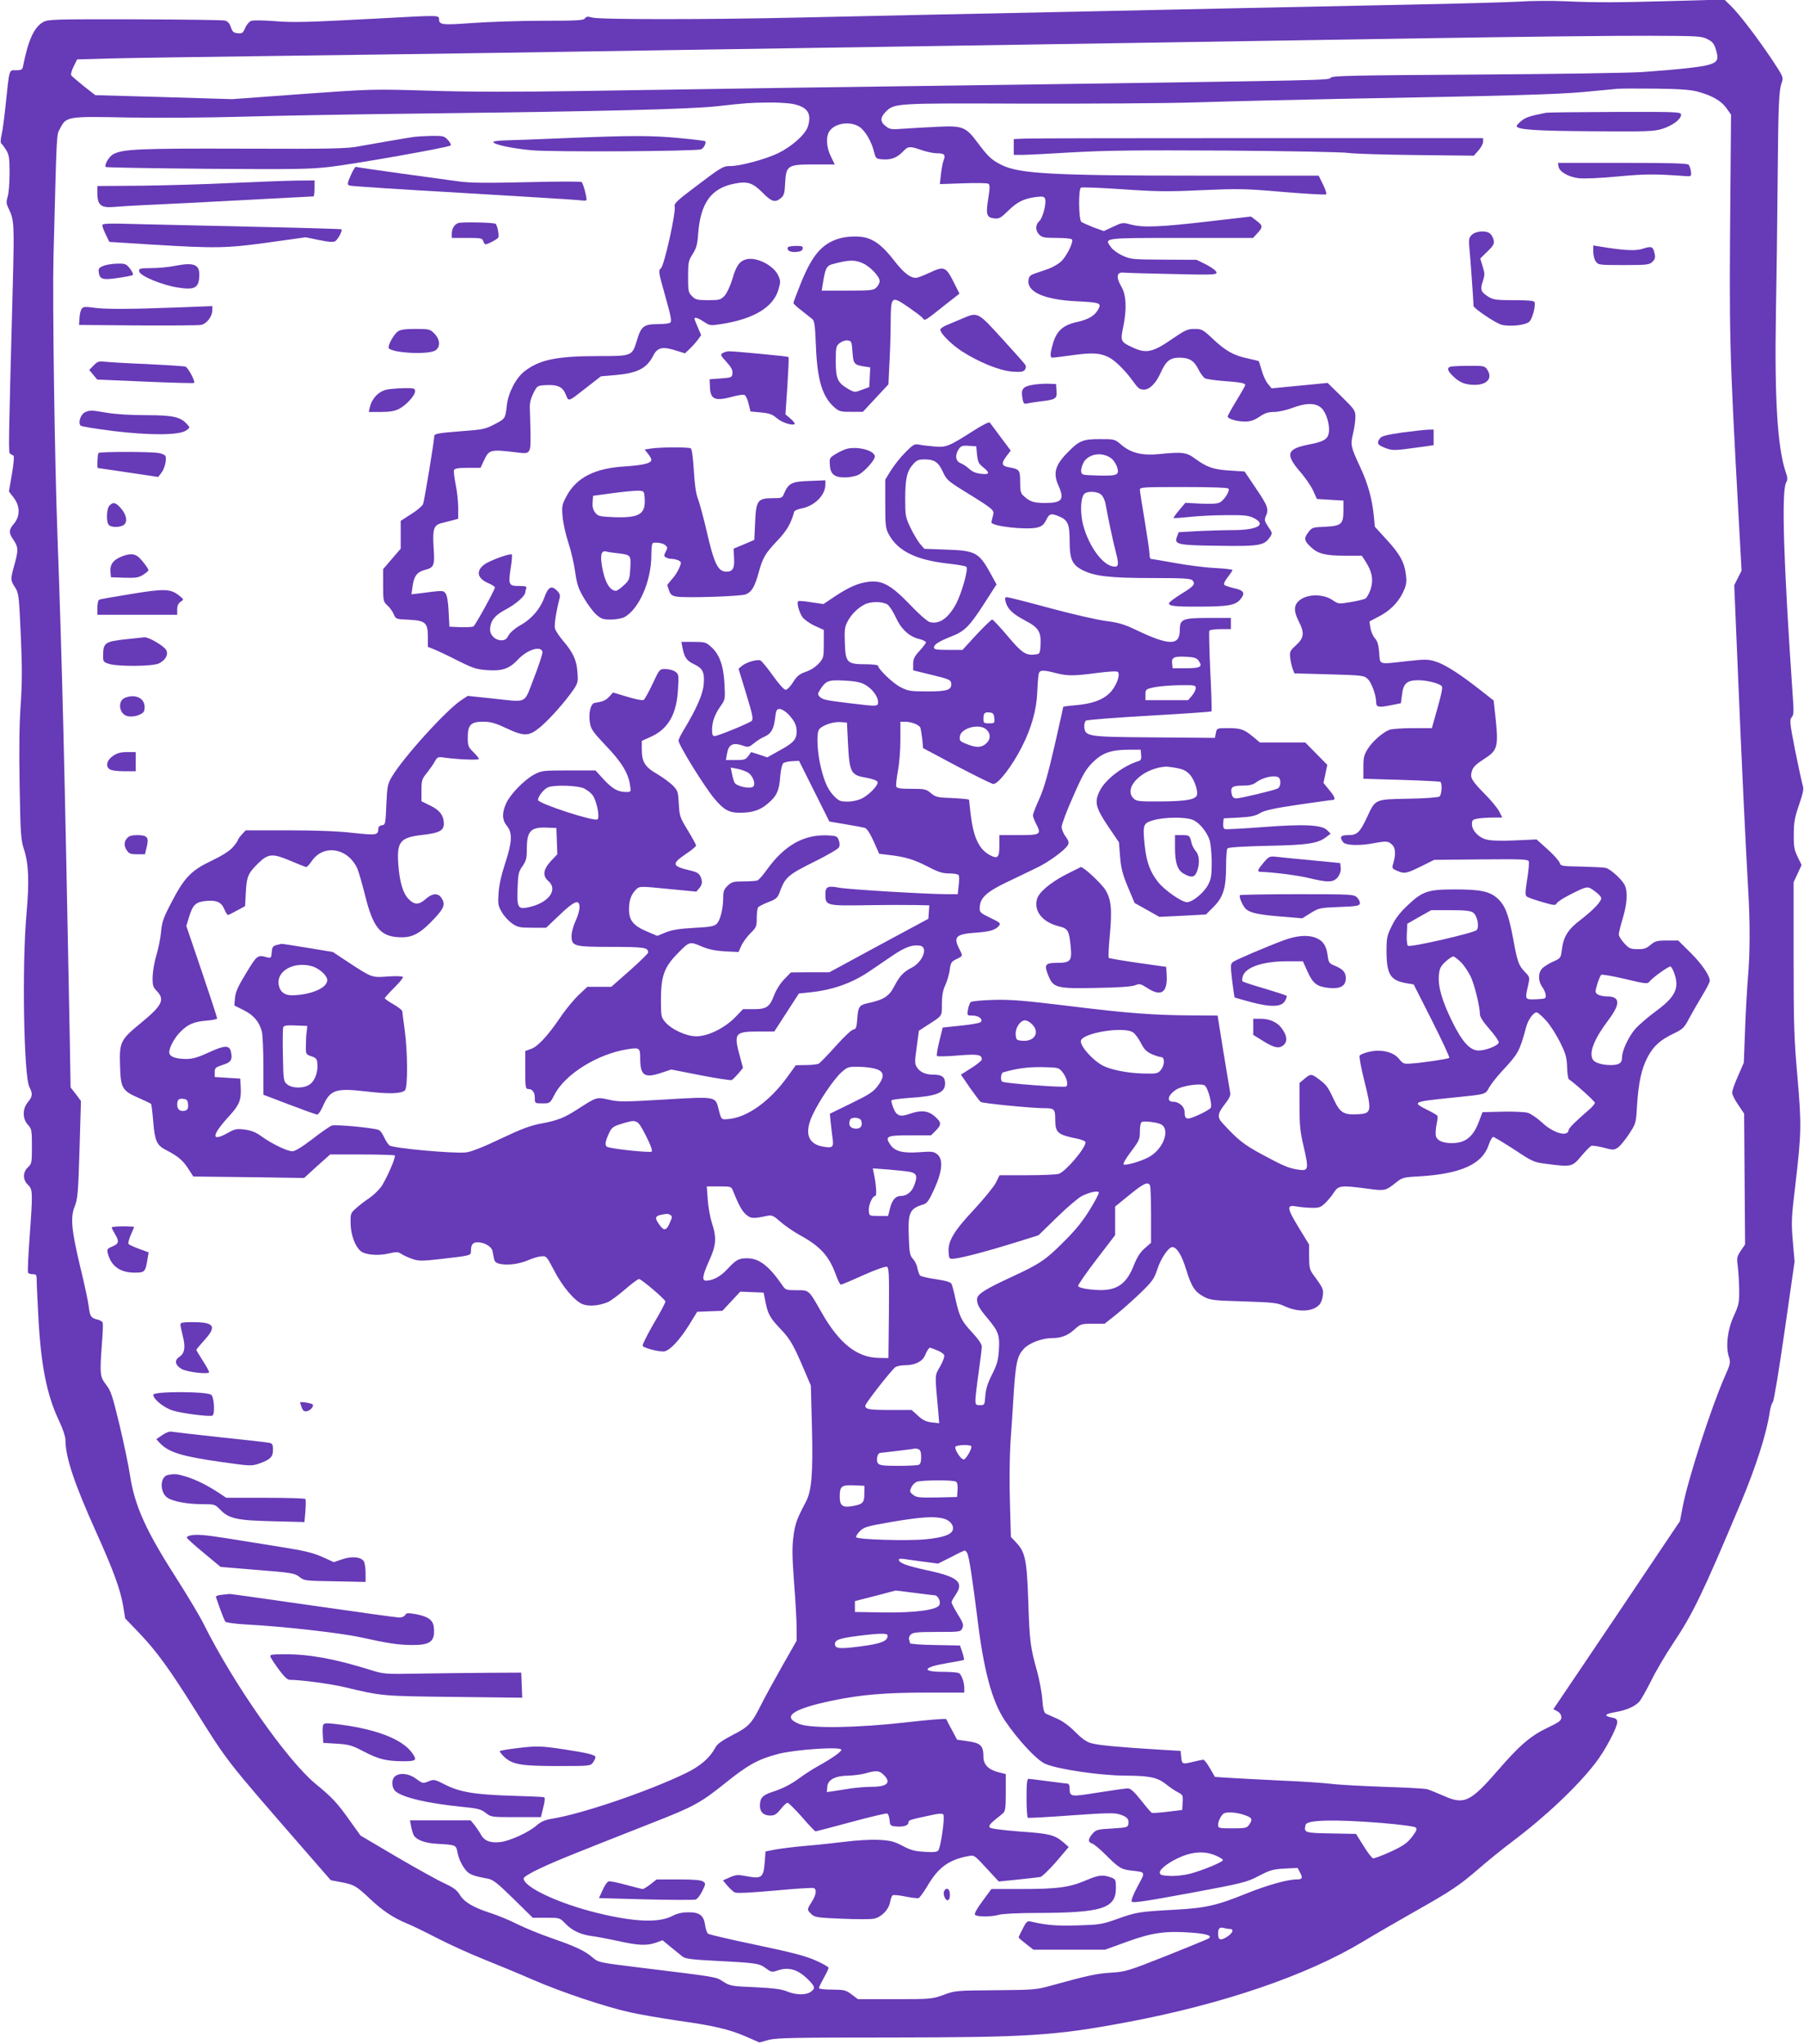 <?xml version="1.0" standalone="no"?>
<!DOCTYPE svg PUBLIC "-//W3C//DTD SVG 20010904//EN"
 "http://www.w3.org/TR/2001/REC-SVG-20010904/DTD/svg10.dtd">
<svg version="1.0" xmlns="http://www.w3.org/2000/svg"
 width="1130pt" height="1280pt" viewBox="0 0 1130 1280"
 preserveAspectRatio="xMidYMid meet">
<g transform="translate(0,1280) scale(0.1,-0.1)"
fill="#673ab7" stroke="none">
<path d="M9520 12790 c-69 -4 -379 -13 -690 -19 -311 -6 -767 -16 -1015 -21
-247 -5 -667 -14 -932 -20 -921 -19 -1440 -30 -1878 -40 -576 -13 -1250 -13
-1295 0 -28 8 -37 7 -46 -5 -9 -13 -51 -15 -265 -15 -140 0 -337 -7 -439 -14
-192 -14 -210 -12 -210 25 0 24 -3 24 -365 4 -473 -25 -547 -27 -670 -17 -66
5 -130 6 -142 1 -12 -5 -29 -24 -37 -44 -14 -32 -19 -36 -47 -33 -26 2 -33 9
-43 38 -7 23 -19 36 -36 41 -14 4 -268 7 -565 8 -505 1 -543 0 -574 -17 -57
-31 -95 -114 -127 -279 -4 -19 -11 -23 -43 -23 -46 0 -41 16 -66 -220 -8 -80
-20 -165 -26 -189 -6 -27 -6 -46 -1 -50 5 -3 19 -22 31 -41 18 -30 21 -51 21
-144 0 -60 -5 -126 -12 -148 -10 -33 -9 -44 7 -76 34 -71 35 -94 25 -482 -27
-1024 -28 -1045 -16 -1052 6 -4 15 -9 20 -11 6 -2 2 -50 -9 -114 l-19 -111 30
-39 c40 -52 41 -115 2 -162 -34 -40 -35 -56 -3 -103 30 -45 31 -63 5 -156 -25
-90 -25 -95 4 -140 23 -35 25 -49 36 -295 9 -204 9 -296 0 -435 -9 -118 -11
-286 -7 -511 5 -301 8 -343 27 -399 30 -93 34 -203 16 -405 -29 -318 -17
-1017 18 -1084 22 -43 20 -60 -9 -95 -35 -41 -35 -105 0 -142 23 -25 25 -34
25 -135 0 -102 -1 -109 -25 -131 -33 -31 -33 -79 0 -110 31 -29 31 -45 10
-335 -8 -113 -13 -211 -9 -216 3 -5 16 -9 30 -9 22 0 24 -4 24 -42 0 -24 5
-122 10 -219 16 -309 53 -495 130 -657 23 -48 40 -99 40 -118 0 -110 54 -272
196 -587 107 -238 148 -351 166 -457 l12 -75 91 -95 c104 -109 186 -221 345
-475 211 -336 188 -307 683 -876 l169 -194 64 -12 c82 -16 94 -22 179 -102 81
-77 148 -121 232 -156 33 -13 121 -56 194 -94 74 -38 204 -97 289 -131 85 -34
223 -91 305 -127 182 -79 459 -172 615 -206 63 -14 198 -37 300 -52 222 -31
316 -53 425 -100 l82 -36 58 16 c50 13 166 15 764 15 862 1 1027 11 1481 96
596 112 1124 292 1473 502 73 44 218 128 322 187 236 133 285 166 410 274 55
48 147 122 205 166 206 154 412 348 525 496 58 74 135 220 135 253 0 19 -7 25
-35 30 -52 10 -43 23 25 34 70 13 119 34 148 65 11 12 45 72 75 132 30 61 91
164 135 230 128 192 184 308 429 890 94 225 160 433 178 560 4 28 13 57 20 65
7 9 38 197 74 447 l62 432 -11 128 c-10 118 -9 148 16 353 38 327 39 373 13
676 -21 236 -24 327 -24 744 l0 475 25 54 25 54 -25 51 c-21 44 -25 64 -24
141 0 75 6 106 33 185 27 79 31 100 22 125 -5 17 -26 115 -47 218 -33 169 -35
190 -21 205 13 14 14 36 6 142 -57 824 -71 1272 -41 1328 10 18 10 31 -3 67
-51 152 -70 460 -61 985 4 217 9 600 11 850 4 476 8 554 26 605 11 30 8 37
-61 141 -93 139 -207 288 -259 338 l-40 39 -313 -9 c-366 -10 -466 -11 -683
-2 -88 4 -216 3 -285 -2z m1175 -235 c33 -17 42 -28 54 -68 18 -60 10 -77 -47
-93 -47 -14 -197 -30 -412 -45 -85 -6 -558 -13 -1050 -16 -768 -5 -896 -7
-905 -20 -12 -16 -8 -15 -1935 -43 -410 -5 -1071 -15 -1470 -20 -399 -6 -984
-15 -1300 -20 -390 -6 -692 -6 -940 2 -364 11 -366 10 -800 -21 l-435 -32
-429 13 -429 12 -73 57 c-39 32 -75 62 -78 68 -4 5 3 30 15 54 l22 45 211 6
c116 3 591 10 1056 16 465 6 1108 15 1430 20 322 5 891 14 1265 20 374 6 959
15 1300 20 341 5 946 15 1345 21 399 6 1218 19 1820 29 602 10 1241 17 1420
16 304 -1 328 -2 365 -21z m-60 -329 c90 -25 146 -57 179 -103 l29 -41 -4
-469 c-8 -936 -7 -984 51 -2042 l19 -345 -23 -45 -23 -46 23 -545 c23 -559 48
-1072 64 -1355 13 -208 12 -412 -1 -555 -5 -63 -14 -209 -18 -325 l-8 -210
-36 -83 c-21 -46 -37 -93 -37 -105 0 -12 17 -46 38 -76 l37 -55 3 -409 3 -410
-27 -40 c-24 -36 -26 -45 -19 -96 4 -31 8 -96 9 -146 1 -83 -2 -96 -33 -165
-40 -85 -53 -194 -31 -259 11 -34 9 -43 -28 -126 -86 -197 -227 -634 -261
-807 l-18 -94 -201 -299 c-110 -165 -289 -430 -397 -590 l-195 -289 25 -13
c16 -9 25 -22 25 -38 0 -20 -13 -30 -82 -63 -107 -50 -178 -110 -312 -265
-176 -203 -214 -221 -342 -164 -44 19 -90 38 -104 42 -14 4 -137 11 -275 15
-137 5 -286 13 -330 19 -44 5 -183 15 -310 20 -126 6 -272 14 -322 17 l-93 6
-31 54 c-17 30 -36 54 -42 54 -7 -1 -38 -7 -70 -15 -63 -15 -64 -14 -69 40
l-3 30 -120 7 c-250 15 -392 28 -435 40 -33 8 -60 27 -104 71 -37 37 -80 69
-115 84 -31 13 -63 28 -71 32 -11 6 -17 32 -21 87 -3 43 -18 122 -32 174 -43
152 -48 192 -56 440 -9 262 -19 310 -76 370 l-33 35 -6 216 c-4 122 -2 283 3
370 6 85 16 228 21 319 13 190 22 230 65 275 33 35 113 65 174 65 57 0 100 16
142 55 37 33 42 35 113 35 l75 0 78 62 c43 35 112 97 154 138 68 66 79 83 99
143 21 66 70 137 93 137 28 0 59 -49 87 -141 34 -110 55 -140 113 -171 38 -20
63 -23 247 -28 182 -6 210 -9 252 -28 88 -42 181 -38 223 8 9 10 19 36 21 57
5 39 2 46 -61 132 -21 29 -25 45 -25 110 l0 77 -66 108 c-73 120 -76 142 -16
131 20 -4 63 -8 94 -9 50 -1 60 2 88 29 18 17 43 47 56 68 28 43 43 45 209 23
110 -15 114 -14 180 39 38 30 46 33 146 38 260 16 394 76 434 197 9 27 22 50
28 50 6 0 65 -36 132 -79 116 -77 123 -80 204 -90 154 -20 159 -19 216 49 28
33 56 62 63 64 6 3 41 -2 76 -11 60 -16 65 -16 90 0 14 10 46 48 70 85 43 66
44 68 50 177 9 145 28 232 67 306 38 70 78 106 164 147 54 26 65 36 92 88 18
33 54 97 82 143 28 46 51 90 51 98 0 33 -48 104 -120 176 l-78 77 -70 0 c-62
0 -74 -3 -103 -27 -27 -23 -42 -28 -82 -27 -44 0 -54 5 -83 37 -19 20 -34 45
-34 55 0 10 11 56 25 102 28 94 32 168 11 209 -19 36 -89 99 -118 106 -13 3
-81 6 -153 8 -121 2 -129 3 -135 23 -3 11 -36 49 -75 84 l-70 63 -134 -6 c-85
-4 -151 -2 -178 5 -51 12 -93 57 -93 97 0 25 5 29 38 35 20 3 63 6 95 6 l57 0
-19 38 c-11 21 -51 70 -89 108 -79 80 -93 102 -85 135 8 34 21 48 81 87 80 51
88 75 72 236 l-14 129 -84 66 c-127 100 -221 160 -279 178 -48 15 -65 15 -176
3 -189 -21 -171 -26 -178 53 -4 49 -11 73 -27 90 -11 12 -24 41 -28 64 l-6 41
51 27 c73 36 126 88 157 151 22 46 26 64 21 109 -8 80 -37 134 -120 224 l-75
82 -7 72 c-11 105 -37 200 -85 302 -59 127 -62 138 -45 209 8 33 15 80 15 104
0 41 -4 47 -87 129 l-87 85 -175 -17 -176 -17 -22 27 c-13 14 -30 51 -39 83
-9 31 -18 58 -19 60 -2 2 -32 9 -68 17 -89 19 -138 46 -218 121 -65 61 -71 64
-117 64 -43 0 -58 -7 -133 -58 -127 -89 -169 -98 -254 -58 -75 34 -78 41 -60
125 24 115 20 204 -11 256 -34 58 -30 91 11 88 17 -2 155 -6 308 -9 251 -6
277 -5 277 9 0 10 -25 29 -62 49 l-63 31 -205 1 c-194 1 -208 2 -258 25 -29
13 -62 37 -73 53 -43 59 -54 58 440 58 l450 0 21 23 c42 44 42 53 3 83 l-37
28 -251 -29 c-316 -37 -423 -41 -498 -22 -55 15 -57 14 -115 -13 l-58 -27 -64
23 c-35 14 -69 29 -77 35 -16 14 -19 204 -2 214 6 4 122 -1 258 -10 213 -15
283 -16 497 -6 229 10 269 10 511 -11 145 -12 266 -19 270 -15 4 4 -5 32 -20
62 l-27 55 -752 0 c-906 0 -1124 12 -1232 66 -65 32 -86 52 -152 140 -74 100
-94 108 -253 100 -69 -3 -164 -9 -211 -12 -77 -6 -87 -4 -112 16 -36 27 -35
54 0 90 55 54 54 54 862 51 410 -1 898 2 1085 8 187 6 592 16 900 22 1067 19
1361 28 1525 43 91 9 185 17 210 20 25 2 135 2 245 1 147 -2 216 -7 260 -19z
m-5674 -76 c96 -18 125 -59 100 -141 -15 -50 -99 -125 -186 -168 -79 -38 -237
-81 -300 -81 -47 0 -55 -5 -238 -144 -95 -71 -116 -93 -111 -108 10 -32 -65
-371 -86 -388 -17 -14 -16 -22 27 -174 36 -127 42 -160 31 -167 -7 -5 -42 -9
-78 -9 -87 0 -104 -13 -130 -100 -30 -100 -30 -100 -240 -100 -261 0 -369 -22
-463 -94 -54 -41 -103 -134 -112 -213 -10 -86 -10 -85 -77 -120 -57 -30 -76
-34 -203 -43 -153 -12 -175 -16 -175 -32 0 -29 -62 -406 -70 -425 -5 -12 -39
-41 -75 -63 l-65 -42 0 -87 0 -87 -55 -64 -55 -64 0 -101 c0 -97 1 -103 26
-126 15 -13 33 -38 40 -55 13 -31 15 -32 93 -35 106 -5 121 -19 121 -106 l0
-64 38 -15 c20 -8 87 -39 147 -70 98 -49 119 -56 190 -61 92 -6 135 9 190 67
58 62 145 89 153 47 2 -9 -22 -82 -53 -162 -66 -169 -34 -153 -263 -129 l-152
16 -41 -27 c-94 -62 -366 -362 -436 -482 -25 -44 -28 -59 -33 -173 -5 -120 -6
-125 -27 -128 -14 -2 -23 -10 -23 -20 -1 -43 -9 -44 -160 -28 -93 11 -234 16
-407 16 l-264 0 -24 -26 c-14 -15 -25 -31 -25 -35 0 -5 -14 -25 -32 -45 -21
-24 -67 -53 -134 -85 -126 -60 -170 -105 -251 -262 -50 -96 -59 -122 -64 -183
-4 -40 -17 -105 -29 -145 -13 -41 -23 -102 -24 -136 -1 -54 2 -65 27 -90 51
-54 32 -91 -101 -200 -128 -105 -135 -119 -130 -268 4 -140 13 -156 117 -201
39 -17 74 -34 77 -37 3 -2 9 -53 14 -112 9 -117 22 -147 76 -175 73 -37 107
-64 140 -114 l35 -54 347 -4 347 -5 81 74 82 73 199 0 c110 0 202 -3 206 -6 9
-9 -58 -161 -89 -201 -15 -19 -47 -50 -72 -67 -26 -17 -62 -45 -82 -63 -34
-30 -35 -34 -34 -96 2 -70 27 -140 62 -171 29 -25 110 -32 177 -16 47 11 57
11 78 -2 12 -9 44 -23 69 -32 42 -14 60 -14 175 -1 193 22 193 22 193 50 0 41
11 55 42 55 42 0 87 -26 93 -55 3 -14 7 -36 10 -50 4 -18 14 -26 41 -31 50 -9
121 1 175 25 25 11 61 22 79 23 32 3 34 1 79 -85 53 -103 129 -193 179 -214
39 -16 103 -11 158 12 18 7 66 43 108 79 41 36 81 66 89 66 14 0 159 -123 165
-140 2 -5 -31 -68 -74 -140 -43 -75 -73 -135 -68 -140 16 -15 110 -38 136 -33
36 7 97 73 156 168 l49 80 79 3 79 3 56 60 56 60 73 -3 73 -3 13 -64 c15 -73
28 -96 100 -171 55 -59 77 -98 142 -251 l41 -96 7 -264 c7 -289 -2 -396 -38
-464 -59 -112 -67 -136 -78 -217 -9 -69 -8 -126 4 -290 9 -113 16 -240 16
-284 l0 -79 -91 -160 c-50 -88 -109 -196 -131 -240 -60 -120 -78 -139 -180
-191 -65 -34 -96 -56 -107 -78 -35 -65 -92 -115 -184 -160 -233 -113 -649
-255 -835 -285 -48 -8 -72 -18 -100 -42 -49 -44 -168 -98 -228 -105 -62 -7
-100 7 -122 47 -9 17 -28 44 -40 60 l-24 29 -190 0 -190 0 7 -37 c4 -21 11
-46 16 -55 17 -31 71 -51 149 -55 113 -6 117 -8 125 -50 8 -45 30 -90 58 -121
20 -22 52 -33 132 -47 33 -6 59 -26 161 -126 l121 -119 85 0 c84 0 84 0 119
-36 42 -44 96 -70 169 -79 30 -4 104 -18 164 -31 125 -28 177 -30 235 -10 l41
15 51 -42 c29 -23 62 -50 74 -60 19 -14 57 -19 212 -27 254 -13 270 -16 311
-47 31 -23 38 -25 67 -15 71 26 129 11 193 -51 48 -47 51 -60 20 -81 -30 -22
-96 -20 -149 3 -34 14 -81 20 -199 26 -147 6 -157 8 -200 35 -49 31 -18 26
-539 90 -237 29 -244 31 -278 60 -47 42 -107 70 -260 123 -72 25 -169 65 -215
88 -45 23 -122 55 -170 70 -107 35 -163 69 -190 116 -16 26 -39 43 -93 68 -40
18 -175 93 -300 166 l-227 134 -68 95 c-78 110 -109 143 -215 230 -178 148
-512 624 -700 1001 -26 52 -100 175 -163 274 -198 308 -268 462 -298 657 -8
57 -38 198 -65 313 -45 185 -54 215 -85 254 -38 49 -40 65 -25 265 5 61 7 116
4 123 -3 7 -17 16 -32 19 -41 10 -48 20 -55 81 -4 31 -27 143 -53 247 -56 235
-63 312 -35 381 18 45 22 83 30 355 l9 305 -32 43 -33 42 -5 303 c-33 1746
-48 2355 -77 3147 -18 487 -32 1477 -25 1755 21 800 18 757 41 800 39 76 43
77 429 69 193 -3 498 -1 705 5 201 6 743 16 1205 21 1072 13 1594 26 1770 44
197 22 208 22 321 24 56 1 126 -3 155 -8z m423 -145 c34 -22 75 -91 90 -153
12 -46 13 -47 55 -50 53 -4 90 10 127 49 33 34 42 35 117 9 31 -11 74 -20 96
-20 46 0 55 -9 42 -43 -6 -14 -13 -53 -17 -87 l-7 -63 146 5 c80 3 151 2 158
-3 10 -6 10 -25 -1 -94 -16 -100 -10 -118 40 -123 28 -3 40 4 84 47 57 56 98
77 174 87 43 5 53 4 58 -11 10 -26 -14 -120 -36 -140 -26 -23 -25 -60 0 -85
17 -17 33 -20 109 -20 50 0 93 -4 96 -10 10 -17 -36 -109 -70 -139 -18 -16
-52 -35 -76 -44 -24 -8 -62 -21 -84 -29 -34 -12 -40 -18 -43 -46 -7 -72 105
-120 305 -129 142 -7 154 -11 133 -49 -23 -42 -60 -64 -135 -81 -86 -19 -126
-55 -149 -133 -19 -65 -20 -90 -3 -90 7 0 64 7 127 16 124 17 172 14 228 -15
39 -21 100 -81 147 -146 35 -48 43 -55 71 -55 35 0 75 40 104 105 33 74 59 95
117 95 62 0 92 -18 119 -72 13 -26 32 -52 42 -57 9 -5 56 -12 102 -16 115 -8
150 -14 150 -26 0 -5 -25 -49 -55 -98 -30 -49 -55 -94 -55 -99 0 -15 57 -32
109 -32 34 0 57 8 90 30 33 23 55 30 91 30 26 0 77 11 114 25 91 34 149 33
186 -3 30 -31 52 -109 43 -155 -7 -38 -35 -54 -120 -70 -142 -27 -154 -60 -63
-167 34 -38 72 -94 85 -122 l24 -53 83 -5 83 -5 0 -62 c0 -86 -13 -97 -116
-102 -77 -3 -81 -4 -105 -36 -28 -37 -25 -52 18 -92 44 -41 90 -53 208 -53
l110 0 24 -37 c41 -63 50 -116 31 -174 -9 -27 -24 -53 -33 -58 -10 -5 -51 -15
-93 -22 -75 -12 -76 -12 -114 14 -54 36 -145 38 -196 4 -45 -30 -49 -68 -15
-136 38 -74 35 -105 -15 -151 -39 -36 -42 -41 -37 -82 3 -23 10 -55 16 -69
l10 -26 218 -6 c206 -6 218 -7 241 -29 24 -22 53 -102 53 -145 0 -32 15 -35
90 -20 l65 13 7 54 c8 70 31 90 102 90 54 0 129 -19 146 -36 9 -9 2 -42 -46
-211 l-15 -53 -119 0 c-65 0 -131 -5 -146 -10 -43 -17 -105 -71 -136 -119 -24
-39 -28 -55 -28 -116 l0 -72 237 -7 c131 -4 241 -10 245 -12 13 -8 9 -81 -5
-92 -7 -6 -86 -12 -194 -14 -212 -4 -207 -1 -260 -116 -45 -96 -62 -112 -118
-112 -48 0 -56 -11 -32 -44 15 -21 105 -24 196 -6 75 14 88 13 112 -11 22 -22
23 -63 3 -127 -5 -19 -1 -24 31 -37 43 -18 55 -16 154 33 l74 37 294 3 c254 2
294 1 299 -12 3 -9 -1 -59 -10 -113 -13 -83 -13 -100 -2 -108 8 -6 51 -21 96
-34 76 -22 83 -23 92 -7 5 9 41 32 80 52 113 57 111 57 157 23 23 -16 41 -36
41 -44 0 -22 -52 -76 -130 -136 -78 -59 -107 -105 -117 -188 -6 -49 -7 -52
-52 -72 -25 -11 -56 -30 -68 -41 -29 -27 -30 -80 -3 -118 11 -15 21 -38 22
-51 3 -23 -1 -24 -59 -27 -72 -3 -72 -3 -51 87 11 51 11 52 -20 84 -39 41 -47
61 -73 204 -29 156 -51 213 -98 256 -50 45 -107 57 -270 57 -166 0 -201 -12
-292 -98 -48 -45 -79 -84 -101 -131 -30 -60 -33 -73 -33 -161 1 -145 25 -181
128 -198 l42 -7 115 -227 c63 -125 112 -230 108 -233 -7 -7 -181 -33 -247 -36
-37 -3 -45 1 -67 29 -26 33 -74 52 -135 52 -36 0 -97 -16 -112 -30 -5 -4 8
-76 29 -159 48 -192 45 -205 -40 -209 -90 -5 -112 9 -151 92 -38 81 -46 92
-96 129 -44 33 -50 33 -88 1 l-31 -26 0 -145 c0 -122 4 -163 27 -258 32 -139
29 -150 -35 -140 -60 9 -91 22 -232 98 -109 59 -148 90 -243 194 -34 37 -31
60 19 123 23 29 33 51 30 65 -2 11 -21 125 -42 253 l-37 232 -156 1 c-240 1
-406 13 -776 59 -280 34 -363 41 -472 38 -75 -2 -137 -8 -143 -14 -6 -6 -13
-27 -17 -47 -6 -37 -5 -37 29 -37 39 0 68 -24 51 -41 -6 -6 -61 -16 -124 -22
l-114 -12 -21 -85 c-12 -47 -18 -88 -15 -93 4 -4 63 -3 131 3 125 10 150 6
150 -25 0 -7 -30 -31 -66 -54 l-65 -41 57 -83 c32 -45 62 -85 67 -88 12 -9
321 -39 393 -39 70 0 74 -4 74 -76 0 -77 17 -91 133 -114 31 -6 57 -17 57 -23
0 -37 -121 -180 -167 -198 -13 -5 -102 -9 -198 -9 l-174 0 -23 -47 c-13 -25
-74 -100 -135 -166 -128 -136 -166 -200 -161 -268 3 -44 3 -44 38 -41 53 6
208 47 375 99 l150 47 115 112 c63 62 133 121 155 133 48 24 100 36 108 24 3
-4 -22 -53 -56 -108 -45 -73 -90 -129 -167 -205 -112 -112 -148 -136 -330
-220 -164 -76 -210 -106 -210 -137 0 -32 14 -58 65 -118 69 -82 78 -107 72
-199 -4 -66 -12 -92 -43 -154 -27 -53 -39 -91 -42 -133 -4 -57 -5 -59 -33 -59
-26 0 -29 3 -29 33 0 17 9 95 20 172 11 77 20 150 20 162 0 15 -23 48 -60 88
-67 72 -80 97 -105 210 -9 44 -21 87 -25 95 -6 11 -37 20 -99 29 -49 7 -94 18
-99 24 -5 7 -12 28 -16 47 -3 19 -16 44 -28 57 -18 19 -22 38 -25 125 -7 165
3 188 90 215 23 6 36 24 69 96 51 112 57 187 19 218 -22 18 -34 19 -115 13
-104 -7 -153 6 -181 50 -33 50 -19 56 125 56 l132 0 29 29 c38 38 37 52 -6 90
-41 36 -86 40 -156 16 -60 -22 -83 -14 -103 36 -9 22 -14 44 -12 48 3 4 52 11
108 15 176 11 228 32 228 91 0 40 -20 55 -74 55 -48 0 -82 15 -102 45 -15 23
-15 34 -2 128 l14 102 49 32 c100 64 95 56 95 136 0 52 6 85 21 117 12 25 24
68 28 95 5 44 10 52 39 67 45 22 44 19 22 63 -40 78 -24 95 102 104 93 7 124
17 147 45 11 13 3 20 -56 48 -64 31 -68 35 -66 66 2 59 43 97 171 158 64 31
149 71 187 90 74 35 177 111 194 142 8 15 5 27 -14 53 -14 18 -25 46 -25 61 0
15 32 101 72 190 61 139 79 170 123 214 60 59 113 78 225 79 l75 0 3 -33 c2
-24 -1 -34 -15 -38 -96 -29 -208 -114 -244 -186 -35 -69 -27 -105 50 -220 l70
-103 7 -90 c6 -72 15 -109 49 -190 l42 -100 77 -43 78 -44 146 7 146 8 47 47
c61 61 79 118 79 254 0 56 4 106 8 112 5 8 88 13 252 17 257 5 316 15 370 57
l25 19 -22 22 c-34 34 -145 39 -407 19 -122 -9 -227 -15 -234 -12 -8 3 -12 17
-10 36 l3 31 95 5 c75 4 103 10 131 27 27 17 82 30 238 53 111 16 209 30 217
30 22 0 17 19 -21 64 l-35 43 12 56 12 57 -69 70 -69 70 -142 0 -142 0 -43 36
c-57 47 -77 54 -158 54 -68 0 -69 0 -75 -30 l-6 -31 -377 3 c-421 3 -435 5
-441 64 -2 17 3 35 10 41 7 5 186 19 397 31 211 12 386 24 389 27 3 3 0 115
-7 250 -6 135 -9 250 -6 255 4 6 35 10 71 10 l64 0 0 35 0 35 -138 0 c-165 0
-182 -7 -182 -75 0 -100 -65 -100 -276 1 -73 35 -110 45 -185 55 -52 6 -209
42 -350 80 -140 38 -262 69 -271 69 -14 0 -15 -5 -8 -32 13 -44 45 -74 123
-115 82 -43 99 -70 95 -151 -3 -51 -5 -57 -27 -60 -64 -9 -87 5 -178 113 -48
57 -93 105 -98 105 -6 0 -50 -43 -99 -95 l-87 -95 -90 0 c-72 0 -89 3 -89 15
0 19 32 39 111 70 82 32 113 64 205 207 l76 118 -37 68 c-73 132 -94 144 -278
150 l-137 5 -27 31 c-14 17 -41 62 -60 101 -31 66 -33 75 -33 180 0 128 11
174 49 217 23 26 35 31 72 31 62 0 87 -17 115 -78 23 -50 32 -58 142 -126 181
-112 182 -113 171 -151 -5 -18 -9 -36 -9 -39 0 -25 223 -50 290 -32 26 7 39
18 53 46 19 41 31 44 81 23 55 -23 66 -48 66 -156 0 -112 16 -147 80 -180 76
-39 174 -50 435 -50 201 0 245 -3 255 -15 19 -23 9 -36 -70 -84 -40 -25 -75
-51 -77 -57 -6 -19 34 -24 187 -23 179 0 227 8 258 44 34 40 25 58 -37 71 -29
7 -57 16 -62 21 -6 6 3 25 21 48 16 21 30 41 30 45 0 4 -51 10 -112 13 -62 3
-176 18 -252 32 -77 14 -144 25 -148 25 -4 0 -8 15 -8 33 0 17 -14 111 -30
207 -16 96 -30 183 -30 193 0 16 20 17 274 17 177 0 277 -4 281 -10 10 -15
-27 -73 -55 -87 -16 -8 -56 -10 -120 -7 l-95 5 -39 -46 c-21 -25 -37 -48 -35
-49 2 -2 49 1 104 7 55 6 159 11 230 11 108 1 136 -2 168 -18 84 -42 24 -76
-135 -76 -52 0 -149 -3 -215 -6 l-120 -7 -11 -29 c-18 -48 4 -53 265 -56 254
-4 283 2 318 55 16 24 15 26 -11 64 -23 34 -25 43 -16 65 21 44 14 65 -60 174
l-72 107 -91 6 c-102 6 -144 20 -217 73 -56 42 -80 45 -229 30 -106 -10 -175
7 -236 59 -41 35 -42 35 -135 35 -106 0 -129 -10 -202 -85 -77 -78 -91 -130
-56 -206 39 -88 23 -109 -85 -109 -69 0 -94 8 -132 43 -20 17 -23 31 -23 88 0
76 -4 81 -72 93 -45 8 -48 24 -13 70 l26 34 -62 83 c-34 46 -65 88 -70 93 -4
5 -49 -18 -102 -52 -155 -99 -171 -105 -246 -98 -37 3 -80 8 -96 12 -26 5 -37
-1 -85 -50 -31 -31 -71 -82 -90 -113 l-35 -57 0 -151 c0 -135 2 -154 22 -191
56 -105 172 -162 376 -184 56 -6 106 -15 110 -20 14 -13 -29 -164 -64 -231
-49 -91 -105 -130 -165 -115 -15 4 -68 50 -122 107 -117 122 -174 155 -257
146 -66 -7 -125 -32 -217 -93 l-70 -47 -75 11 c-41 7 -78 10 -83 7 -11 -7 4
-66 25 -98 10 -15 44 -40 76 -55 l59 -27 0 -87 c0 -83 -1 -89 -31 -123 -19
-21 -51 -42 -81 -52 -42 -15 -56 -27 -80 -65 -17 -27 -37 -48 -47 -48 -10 0
-42 36 -80 89 -35 49 -70 92 -78 95 -21 8 -87 -11 -114 -33 l-23 -19 48 -157
c40 -131 46 -159 34 -170 -17 -15 -212 -95 -232 -95 -12 0 -16 10 -16 39 0 50
17 97 53 148 29 41 30 44 25 140 -6 115 -32 187 -85 233 -31 28 -40 30 -109
30 l-76 0 7 -36 c11 -60 26 -82 71 -103 56 -27 68 -50 62 -125 -5 -63 -44
-152 -122 -282 -20 -32 -36 -65 -36 -72 0 -27 163 -291 226 -365 58 -69 91
-87 157 -87 79 0 129 16 177 58 55 46 71 81 77 168 3 41 12 79 19 84 7 6 32
12 56 13 l43 2 95 -190 95 -190 100 -17 c55 -9 109 -19 120 -22 15 -4 32 -30
57 -84 l35 -79 59 -7 c104 -12 157 -28 243 -72 69 -36 95 -44 137 -44 29 0 56
-5 59 -11 4 -6 4 -35 0 -65 l-6 -54 -68 0 c-122 0 -625 30 -677 41 -69 13 -84
6 -84 -41 0 -72 4 -73 260 -69 124 2 262 2 308 1 l83 -2 -3 -42 -3 -42 -310
-167 -310 -168 -120 0 -121 -1 -41 -42 c-24 -24 -51 -67 -63 -98 -29 -77 -48
-90 -129 -90 l-67 0 -49 -51 c-67 -68 -170 -119 -243 -119 -63 0 -155 42 -196
90 -25 30 -26 37 -26 140 0 144 20 202 99 283 79 82 80 82 153 51 47 -20 85
-28 148 -32 l86 -4 18 40 c10 22 36 57 57 78 36 35 39 42 39 94 0 30 4 60 8
67 4 6 33 21 64 33 45 17 58 27 68 53 39 106 49 115 234 207 72 36 135 73 140
82 7 11 7 27 0 45 -8 25 -15 28 -62 31 -153 9 -276 -59 -388 -214 -24 -34 -51
-65 -60 -68 -9 -3 -48 -6 -87 -6 -63 0 -74 -3 -99 -27 -23 -22 -28 -35 -28
-74 0 -71 -19 -145 -42 -166 -16 -14 -43 -19 -142 -24 -90 -5 -135 -12 -175
-28 l-54 -22 -64 27 c-87 37 -113 70 -113 140 0 58 15 97 48 127 18 17 27 17
197 0 l177 -17 20 24 c13 16 17 32 13 49 -10 39 -21 48 -78 61 -108 26 -111
40 -22 101 36 24 65 48 65 54 0 5 -23 48 -52 95 -49 81 -52 89 -56 165 -4 73
-6 83 -35 113 -18 19 -63 52 -100 74 -78 45 -97 76 -97 158 l0 50 53 24 c112
49 166 142 174 302 5 87 5 92 -18 108 -13 9 -40 16 -61 16 -37 0 -37 0 -81
-94 -24 -51 -49 -96 -56 -100 -6 -4 -51 5 -101 20 l-90 27 -24 -26 c-23 -24
-39 -31 -91 -39 -25 -4 -40 -63 -30 -124 6 -40 18 -57 101 -145 99 -103 141
-173 151 -250 6 -38 5 -39 -25 -39 -51 0 -85 19 -140 78 l-52 57 -168 0 c-161
0 -169 -1 -217 -26 -61 -33 -149 -123 -175 -181 -27 -60 -25 -104 5 -140 36
-43 33 -103 -11 -235 -23 -70 -38 -135 -41 -185 -5 -69 -3 -81 20 -120 14 -25
43 -56 64 -71 35 -24 48 -27 127 -27 l87 0 84 80 c93 89 125 101 125 48 0 -18
-11 -57 -25 -86 -14 -30 -25 -71 -25 -92 0 -66 13 -70 250 -70 205 0 230 -4
230 -35 0 -6 -52 -57 -115 -113 l-116 -102 -75 0 -75 0 -54 -51 c-30 -28 -83
-92 -117 -143 -80 -117 -141 -182 -184 -196 l-34 -12 0 -119 c0 -108 2 -119
18 -119 27 0 42 -20 42 -57 0 -33 0 -33 48 -33 47 0 47 0 76 56 67 128 270
254 457 283 74 12 79 8 79 -54 0 -110 25 -129 128 -95 l67 22 183 -36 c100
-19 188 -33 195 -30 7 3 25 22 42 41 l29 35 -18 67 c-42 151 -35 161 116 161
l98 0 77 119 77 119 66 7 c143 14 265 57 376 132 32 22 96 65 141 96 81 55
127 72 174 65 55 -7 21 -101 -50 -138 -50 -25 -76 -53 -107 -112 -35 -69 -67
-89 -174 -112 -47 -11 -55 -22 -60 -93 -4 -59 -8 -68 -26 -71 -11 -2 -60 -48
-109 -103 -49 -55 -97 -104 -106 -110 -10 -5 -46 -9 -81 -9 l-63 -1 -55 -76
c-107 -147 -243 -246 -357 -260 -58 -6 -54 -9 -73 65 -19 76 -18 75 -338 56
-253 -15 -287 -15 -348 -1 -78 17 -75 18 -192 -57 -88 -57 -126 -72 -230 -92
-68 -12 -124 -33 -255 -95 -108 -52 -185 -82 -217 -86 -73 -9 -461 26 -481 44
-9 7 -24 31 -34 53 -10 22 -25 42 -34 44 -47 15 -272 35 -293 27 -13 -5 -68
-43 -122 -85 -65 -50 -108 -76 -125 -76 -32 0 -129 47 -194 94 -34 25 -62 36
-104 42 -51 6 -62 4 -104 -20 -109 -61 -106 -18 7 105 62 68 75 99 72 172 l-3
62 -80 5 -80 5 0 30 c0 27 5 31 50 46 53 16 63 34 51 84 -10 41 -40 39 -136
-5 -69 -32 -103 -42 -143 -42 -68 0 -107 15 -107 42 0 30 34 93 71 129 46 47
86 63 161 69 38 3 68 9 68 14 0 6 -43 138 -96 294 l-97 285 18 59 c23 75 42
92 109 98 65 5 93 -8 112 -54 8 -19 18 -34 22 -34 4 0 30 13 57 28 l50 27 5
90 c5 97 15 118 82 183 59 56 87 58 195 12 51 -22 97 -40 102 -40 4 0 21 18
35 39 75 108 230 79 286 -53 9 -23 29 -93 45 -156 53 -216 99 -270 234 -270
70 0 121 30 205 121 59 63 67 89 40 127 -21 31 -57 28 -97 -8 -43 -38 -71 -38
-107 -1 -35 34 -57 107 -65 216 -10 144 10 170 150 186 106 12 135 27 135 70
0 51 -25 85 -85 114 l-55 27 0 68 c0 62 3 72 33 108 17 22 40 54 50 72 16 29
20 31 55 26 83 -12 222 -18 222 -9 0 5 -16 24 -35 43 -32 31 -35 39 -35 92 0
79 19 98 97 98 46 0 75 -8 143 -40 116 -54 143 -53 217 9 60 51 155 159 206
233 26 39 29 49 24 108 -5 76 -27 123 -90 197 -24 28 -47 63 -51 77 -5 22 6
99 29 188 5 19 1 32 -14 47 -37 37 -56 27 -81 -40 -27 -74 -81 -137 -156 -178
-31 -18 -60 -44 -69 -61 -12 -23 -22 -30 -45 -30 -37 0 -70 31 -70 66 0 54 28
91 100 128 62 33 120 84 120 106 0 5 3 15 6 24 5 13 -2 16 -45 16 -64 0 -68 8
-52 112 7 44 10 82 7 85 -10 10 -140 -38 -173 -63 -53 -40 -43 -86 23 -115 24
-10 44 -23 44 -28 0 -15 -121 -234 -134 -244 -6 -4 -42 -6 -81 -5 l-70 3 -5
96 c-3 63 -10 102 -20 114 -15 18 -15 18 -169 -2 l-44 -5 7 48 c8 64 28 91 75
104 61 16 65 26 57 143 -7 114 1 139 51 151 16 4 45 12 66 17 l37 10 0 70 c0
38 -7 104 -16 146 -8 41 -13 81 -10 89 4 10 26 14 86 14 l80 0 21 45 c33 71
39 72 219 50 71 -9 75 -2 73 117 -1 57 -3 126 -4 153 -2 37 3 63 21 100 25 50
25 50 79 53 74 4 106 -11 125 -59 19 -46 11 -49 130 44 l90 70 92 8 c136 12
194 41 235 120 27 54 59 61 148 32 l52 -16 30 29 c17 16 40 42 51 57 l20 28
-21 49 c-12 27 -21 51 -21 54 0 12 22 5 59 -19 37 -25 41 -25 107 -15 206 32
327 105 360 216 14 49 14 56 -2 90 -30 63 -136 116 -199 100 -42 -11 -64 -41
-87 -122 -14 -46 -34 -89 -49 -106 -25 -26 -32 -28 -103 -28 -68 0 -80 3 -101
25 -23 22 -25 31 -25 121 0 90 2 101 29 143 23 37 30 61 34 126 15 195 82 287
229 315 80 16 113 5 174 -56 57 -58 79 -65 115 -35 20 16 24 30 27 95 6 110
15 116 183 116 l128 0 -24 49 c-29 57 -33 126 -9 160 36 51 130 64 188 26z
m736 -2053 c5 -45 11 -57 38 -78 45 -36 41 -48 -14 -41 -30 3 -54 13 -72 30
-15 14 -39 30 -54 36 -33 12 -38 52 -12 89 13 19 23 23 62 20 l47 -3 5 -53z
m839 -21 c13 -9 30 -33 37 -53 18 -53 6 -59 -117 -56 -103 3 -104 3 -107 28
-1 14 7 39 17 57 33 52 114 64 170 24z m-60 -230 c11 -11 23 -37 26 -58 15
-82 46 -232 65 -303 21 -81 17 -96 -25 -86 -72 18 -160 153 -186 283 -13 70
-8 145 11 168 18 22 86 19 109 -4z m-1340 -687 c13 -9 35 -44 51 -78 32 -73
84 -122 145 -137 25 -6 45 -16 45 -22 0 -5 -18 -29 -40 -53 -33 -35 -40 -51
-40 -83 l0 -39 118 -29 c101 -24 117 -31 120 -49 6 -44 -20 -54 -147 -54 -106
0 -122 2 -169 26 -47 23 -142 114 -142 135 0 5 -36 9 -79 9 -115 0 -125 10
-129 133 -3 79 -1 100 16 133 23 45 64 86 107 108 39 21 114 20 144 0z m1947
-349 c30 -40 15 -50 -76 -50 l-85 0 -3 29 c-5 39 12 47 87 43 48 -2 67 -8 77
-22z m-893 -80 c73 -19 114 -19 261 1 73 9 122 12 128 6 18 -18 -12 -95 -53
-134 -45 -43 -110 -66 -216 -75 -40 -3 -73 -8 -73 -10 0 -3 -25 -113 -55 -246
-41 -178 -66 -265 -95 -330 -22 -48 -40 -95 -40 -103 0 -8 9 -33 21 -55 33
-65 27 -69 -111 -69 l-120 0 0 -65 c0 -75 -10 -86 -58 -61 -69 36 -104 109
-122 256 -5 46 -10 87 -10 91 0 4 -46 8 -103 11 -95 3 -106 6 -136 31 -30 25
-39 27 -122 27 -67 0 -91 3 -95 14 -3 7 2 51 10 96 9 45 16 133 16 196 l0 114
29 0 c40 0 88 -19 96 -37 3 -9 8 -42 12 -72 l5 -56 212 -113 c117 -61 220
-112 228 -112 32 0 121 117 180 235 58 114 90 227 95 335 2 52 6 105 9 118 5
27 26 28 107 7z m-1198 -71 c45 -23 85 -75 85 -110 0 -29 -3 -29 -170 -9 -158
19 -177 23 -196 42 -13 14 -13 18 2 42 36 57 51 64 149 59 66 -3 101 -9 130
-24z m2075 -23 c0 -11 -11 -33 -24 -48 l-24 -28 -134 0 -133 0 0 34 c0 34 1
35 55 47 30 6 101 12 158 13 95 1 102 0 102 -18z m-2553 -163 c40 -43 53 -69
53 -110 0 -48 -20 -71 -107 -118 l-77 -43 -50 17 -51 16 -18 -25 c-16 -22 -26
-25 -79 -25 l-61 0 6 36 c10 63 37 77 105 53 28 -10 35 -8 63 15 17 15 46 33
64 41 44 18 62 48 70 118 6 50 10 57 29 57 12 0 36 -15 53 -32z m1291 -25 c3
-32 2 -33 -32 -33 -33 0 -36 3 -36 28 0 36 8 44 40 40 20 -2 26 -9 28 -35z
m-917 -148 c10 -197 17 -209 118 -226 37 -7 65 -17 68 -26 7 -18 -50 -79 -99
-104 -23 -11 -58 -19 -89 -19 -47 0 -55 4 -88 38 -39 41 -63 99 -86 207 -15
73 -20 171 -8 200 10 27 82 55 133 53 l45 -3 6 -120z m869 75 c28 -28 25 -64
-7 -90 -31 -24 -62 -23 -127 4 -32 13 -37 19 -34 43 6 55 126 85 168 43z
m1191 -240 c39 -7 61 -18 81 -40 27 -29 52 -98 46 -127 -6 -30 -67 -41 -225
-42 -140 -1 -155 1 -173 19 -67 67 56 188 201 199 9 0 41 -3 70 -9z m-2690
-26 c33 -17 55 -72 37 -90 -17 -17 -105 1 -117 25 -5 9 -12 34 -16 55 l-8 39
39 -7 c21 -4 50 -14 65 -22z m3323 -30 c22 -8 21 -61 -1 -72 -23 -12 -233 -62
-260 -62 -14 0 -23 8 -27 24 -11 46 1 56 65 56 45 0 67 5 88 21 39 29 105 45
135 33z m-4345 -72 c19 -9 43 -28 53 -42 25 -34 46 -136 31 -151 -17 -17 -373
99 -373 121 0 23 37 69 64 80 40 16 188 11 225 -8z m3816 -198 c39 -18 83 -72
101 -123 7 -20 13 -81 14 -136 0 -85 -3 -108 -22 -145 -26 -50 -98 -110 -133
-110 -32 0 -138 73 -179 124 -51 62 -75 127 -86 233 -13 128 -10 137 53 156
71 21 209 22 252 1z m-3987 -131 l3 -83 -41 -43 c-48 -53 -53 -92 -15 -125 65
-57 -5 -143 -136 -166 -54 -10 -62 5 -57 122 3 88 6 103 31 138 23 34 27 50
27 107 0 112 23 138 125 134 l60 -2 3 -82z m5739 -448 c27 -19 41 -91 22 -110
-21 -19 -418 -110 -430 -98 -6 6 -9 39 -7 74 l3 64 75 43 75 42 120 0 c91 0
126 -4 142 -15z m-75 -312 c21 -21 48 -63 62 -93 24 -54 56 -186 56 -233 0
-15 22 -49 60 -92 34 -38 59 -76 58 -84 -4 -19 -81 -50 -125 -50 -54 -1 -104
53 -167 182 -64 130 -90 221 -83 291 4 41 11 55 41 83 19 18 42 33 49 33 7 0
29 -17 49 -37z m1334 -64 c35 -96 10 -150 -110 -239 -51 -37 -110 -88 -133
-114 -42 -48 -83 -136 -83 -179 0 -35 -19 -47 -71 -47 -52 0 -99 14 -111 33
-27 43 6 128 96 248 78 103 75 149 -9 149 -23 0 -49 6 -58 13 -16 11 -16 16
-2 64 9 29 20 55 25 58 6 4 73 -8 150 -26 129 -31 141 -32 152 -16 20 25 121
98 132 94 5 -2 15 -19 22 -38z m-802 -300 c26 -28 65 -90 88 -136 36 -73 42
-95 44 -155 1 -39 6 -73 11 -77 38 -25 163 -138 163 -147 0 -7 -17 -27 -37
-44 -91 -79 -125 -113 -128 -129 -6 -43 -98 -16 -167 50 -29 27 -69 54 -88 60
-19 5 -91 9 -160 7 l-124 -3 -23 -61 c-33 -87 -77 -126 -148 -132 -66 -5 -113
11 -121 44 -3 12 -1 44 4 71 6 26 8 51 6 55 -3 5 -32 22 -65 38 -95 48 -92 50
151 75 224 23 212 19 238 65 13 23 51 71 86 108 96 104 104 117 145 268 12 47
46 94 66 94 7 0 34 -23 59 -51z m-3219 -24 c50 -49 16 -108 -58 -103 -40 3
-42 5 -45 39 -3 41 28 89 59 89 11 0 31 -11 44 -25z m633 -51 c12 -8 34 -38
48 -65 19 -39 35 -55 67 -70 23 -10 50 -19 60 -19 24 0 23 -51 -2 -81 -18 -22
-25 -24 -109 -22 -96 2 -203 23 -253 49 -62 32 -139 117 -139 153 0 51 270 96
328 55z m-1613 -228 c54 -16 58 -47 13 -107 -28 -37 -54 -54 -167 -109 l-133
-65 6 -60 c3 -33 9 -78 12 -101 7 -49 -3 -56 -65 -44 -91 17 -113 87 -62 196
43 92 132 223 181 268 38 34 43 36 108 35 37 0 85 -6 107 -13z m1170 -20 c26
-33 38 -76 24 -90 -8 -9 -384 19 -401 30 -13 8 -9 54 5 58 89 26 156 34 245
33 102 -2 104 -3 127 -31z m891 -84 c20 -12 49 -121 38 -139 -5 -9 -40 -29
-78 -46 -73 -33 -86 -30 -86 21 0 31 -35 62 -70 62 -45 0 -36 41 17 76 38 25
155 42 179 26z m-6368 -118 c2 -22 -2 -33 -14 -38 -30 -11 -54 3 -54 33 0 35
8 43 40 39 20 -2 26 -9 28 -34z m4217 -103 c10 -33 -5 -52 -39 -49 -31 3 -44
23 -32 54 8 21 63 18 71 -5z m-1350 -92 c30 -58 43 -95 37 -101 -8 -8 -227 14
-275 28 -21 7 -18 34 11 94 14 29 26 37 72 51 101 31 102 31 155 -72z m3227
70 c62 -33 13 -161 -81 -208 -52 -27 -144 -52 -153 -43 -5 5 17 41 47 81 51
67 55 77 55 126 0 33 5 55 13 59 16 7 97 -3 119 -15z m-1577 -297 c48 -9 54
-26 31 -87 -16 -41 -47 -65 -85 -65 -31 0 -53 -25 -66 -76 l-12 -49 -59 0
c-59 0 -59 0 -62 32 -3 34 22 93 40 93 11 0 7 67 -8 139 l-7 34 94 -7 c52 -4
112 -11 134 -14z m1509 -88 c3 -9 6 -92 6 -186 l0 -171 -39 -34 c-28 -24 -47
-53 -68 -105 -45 -116 -104 -159 -213 -157 -68 1 -133 13 -137 25 -2 6 49 80
114 165 l118 154 0 89 0 90 90 73 c90 74 118 86 129 57z m-2613 -31 c36 -90
57 -128 83 -150 30 -25 43 -26 133 -7 29 5 38 1 81 -37 27 -24 82 -62 122 -84
128 -70 183 -130 226 -249 12 -34 26 -61 31 -61 5 0 68 26 140 59 74 33 139
56 148 53 13 -6 15 -39 13 -289 l-3 -283 -60 1 c-137 2 -249 91 -359 285 -82
144 -77 139 -157 139 -65 0 -69 1 -90 33 -84 121 -145 167 -219 167 -53 0 -69
-9 -126 -70 -42 -45 -89 -70 -132 -70 -26 0 -22 30 17 118 48 104 51 149 20
244 -11 34 -23 100 -26 146 l-6 82 77 0 c74 0 77 -1 87 -27z m-392 -152 c13
-8 12 -15 -4 -50 -21 -49 -36 -51 -64 -12 -36 50 -30 59 44 69 6 1 16 -2 24
-7z m1670 -847 c22 -8 42 -22 45 -31 4 -8 -8 -40 -25 -70 -35 -61 -34 -42 -12
-282 l6 -74 -46 5 c-35 4 -57 14 -87 42 l-40 36 -129 0 c-139 0 -161 4 -161
27 0 14 157 215 188 241 9 6 35 12 59 12 64 0 111 23 127 62 13 31 25 48 32
48 2 0 21 -7 43 -16z m214 -600 c10 -10 -32 -84 -47 -84 -18 0 -60 66 -51 80
7 11 88 14 98 4z m-329 -20 c11 -4 16 -19 16 -49 0 -30 -5 -45 -16 -49 -9 -3
-66 -6 -129 -6 -87 0 -115 3 -125 15 -14 17 -5 65 13 66 16 1 222 26 224 28 1
0 8 -2 17 -5z m234 -203 c9 -5 12 -24 10 -52 l-3 -44 -126 -3 c-112 -2 -129 0
-150 17 -21 17 -22 22 -11 45 6 15 22 31 34 36 29 11 229 13 246 1z m-574 -74
c0 -57 -9 -67 -69 -78 -67 -13 -85 0 -85 59 0 65 11 73 90 70 l65 -3 -1 -48z
m499 -158 c40 -11 65 -45 54 -73 -11 -28 -66 -46 -169 -56 -115 -11 -426 -2
-435 13 -3 5 7 22 23 38 26 26 45 31 199 58 185 31 269 37 328 20z m146 -216
c11 -21 33 -167 62 -398 40 -334 92 -529 174 -651 80 -118 195 -243 250 -269
72 -34 347 -75 507 -75 150 -1 198 -11 252 -54 22 -18 56 -41 74 -50 31 -16
33 -20 30 -64 l-3 -47 -90 -11 c-49 -6 -94 -9 -100 -7 -5 2 -36 38 -68 79 -45
56 -65 74 -83 74 -14 0 -97 -12 -186 -26 -175 -28 -178 -28 -178 29 0 15 -6
27 -12 27 -7 0 -62 7 -123 15 -60 8 -116 15 -122 15 -10 0 -13 -31 -13 -119 0
-66 4 -122 8 -125 4 -2 126 4 271 15 209 15 272 17 302 7 47 -14 62 -29 57
-60 -3 -22 -8 -23 -102 -29 -92 -5 -101 -8 -123 -33 -29 -34 -29 -53 -2 -61
12 -4 50 -36 85 -71 82 -82 98 -92 164 -99 88 -10 86 -6 36 -98 -27 -51 -42
-88 -37 -96 6 -10 84 2 362 53 339 63 357 68 434 108 71 37 90 42 162 46 l81
4 16 -30 c17 -33 13 -42 -21 -42 -58 0 -182 -35 -310 -86 -193 -78 -258 -93
-458 -104 -222 -12 -237 -15 -358 -58 -96 -34 -111 -36 -250 -40 -134 -4 -197
2 -294 25 -18 4 -26 -4 -47 -46 -14 -28 -26 -52 -26 -54 0 -3 21 -21 47 -41
l46 -36 224 0 225 0 141 51 c157 57 243 68 409 55 93 -8 123 -19 98 -36 -8 -5
-127 -54 -265 -109 -240 -95 -254 -99 -345 -105 -89 -5 -148 -18 -380 -82 -90
-25 -109 -26 -345 -28 -245 -2 -252 -2 -324 -29 -73 -26 -79 -27 -306 -27
l-231 0 -40 30 c-36 27 -46 29 -121 30 -49 0 -83 4 -83 10 0 6 14 34 30 63 17
30 30 58 30 64 0 5 -37 26 -82 46 -63 28 -152 51 -372 97 -159 33 -295 65
-301 70 -7 6 -15 29 -18 52 -8 62 -35 83 -105 82 -40 0 -70 -7 -101 -23 -84
-44 -238 -38 -470 19 -241 59 -461 162 -461 216 0 9 42 35 105 64 100 47 182
80 700 284 261 102 303 125 460 251 142 114 206 149 334 182 109 27 391 46
391 25 0 -13 -59 -54 -145 -102 -33 -18 -82 -50 -110 -70 -59 -44 -110 -71
-183 -94 -56 -19 -72 -37 -72 -85 0 -39 23 -61 65 -61 27 0 39 8 65 40 17 22
37 40 43 40 7 0 47 -41 91 -90 43 -50 81 -90 85 -89 3 0 103 26 221 58 118 32
220 56 227 54 7 -3 13 -21 15 -41 3 -34 6 -37 37 -40 46 -5 81 5 81 23 0 16 5
18 122 43 65 15 90 17 97 8 11 -14 -16 -205 -32 -225 -9 -10 -30 -12 -87 -8
-60 3 -88 11 -138 38 -54 28 -75 33 -151 37 -49 2 -139 -3 -207 -12 -65 -8
-177 -20 -249 -26 -71 -6 -157 -17 -190 -23 l-60 -12 -5 -67 c-7 -95 -19 -105
-107 -89 -61 12 -72 11 -112 -6 l-43 -19 27 -32 c15 -18 36 -37 46 -43 13 -7
89 -3 251 11 127 12 237 19 245 16 20 -8 16 -42 -12 -86 -31 -48 -31 -51 -2
-78 20 -19 38 -22 188 -28 91 -4 182 -4 202 0 47 9 93 55 102 103 4 21 11 41
17 44 5 3 41 0 79 -8 39 -8 76 -12 83 -10 7 3 32 37 55 76 69 117 134 164 256
187 38 7 39 6 114 -76 l77 -83 119 12 c66 7 129 14 141 16 12 3 56 46 100 96
l78 92 -34 30 c-55 46 -84 54 -273 67 -112 9 -181 18 -187 25 -8 9 0 21 27 44
21 17 46 37 56 46 14 13 17 33 17 130 l0 115 -45 11 c-63 16 -95 48 -95 96 0
70 -17 87 -95 98 l-70 10 -32 60 c-18 33 -34 64 -36 69 -1 4 -113 -4 -247 -20
-309 -35 -597 -40 -672 -11 -116 45 -45 95 211 148 176 36 326 49 578 49 l243
0 0 29 c0 36 -17 83 -33 93 -7 4 -51 8 -99 8 -142 0 -127 30 27 55 55 9 101
18 103 20 2 2 -2 23 -10 47 l-15 43 -156 3 c-86 1 -157 7 -157 11 0 5 -3 16
-6 24 -3 8 2 22 11 31 14 13 41 16 164 16 146 0 148 0 159 24 9 20 5 33 -29
87 -21 35 -39 69 -39 74 0 6 12 28 26 48 53 78 16 111 -174 152 -130 28 -182
47 -182 67 0 7 13 8 38 4 20 -3 76 -11 123 -17 l85 -11 80 40 c43 23 82 41 86
42 4 0 12 -8 17 -17z m-334 -248 c61 -8 118 -15 127 -15 22 0 41 -35 33 -59
-10 -33 -151 -52 -355 -49 l-175 3 0 34 0 34 125 32 c69 18 127 33 130 34 3 0
55 -6 115 -14z m-165 -268 c0 -35 -40 -51 -173 -68 -132 -17 -157 -14 -157 16
0 25 29 35 136 49 148 19 194 19 194 3z m-25 -872 c50 -49 23 -75 -77 -75 -35
0 -92 -5 -128 -10 -36 -6 -84 -13 -108 -17 l-43 -6 3 34 c4 44 49 68 133 69
33 1 80 7 105 14 68 20 89 18 115 -9z m2258 -251 c51 -17 56 -27 31 -62 -14
-20 -23 -22 -105 -22 -83 0 -89 1 -89 21 0 23 18 60 34 71 19 13 80 9 129 -8z
m857 -50 c121 -10 210 -22 218 -29 10 -9 5 -21 -23 -58 -30 -39 -54 -56 -133
-93 -53 -24 -103 -43 -111 -42 -8 2 -35 37 -60 78 l-47 75 -156 3 c-167 3
-172 4 -160 54 7 31 177 35 472 12z m-1036 -204 c25 -10 46 -24 46 -29 0 -12
-128 -65 -208 -86 -36 -9 -91 -15 -125 -13 -53 3 -62 6 -62 22 0 23 64 70 140
101 74 30 147 32 209 5z m89 -460 c29 0 19 -27 -18 -50 -40 -25 -55 -20 -55
19 0 34 9 44 35 37 11 -3 28 -6 38 -6z"/>
<path d="M9685 12094 c-105 -21 -129 -29 -155 -51 -17 -13 -30 -28 -30 -32 0
-23 116 -31 475 -33 339 -3 386 -1 437 15 64 20 118 60 118 88 0 18 -13 19
-412 18 -227 -1 -422 -3 -433 -5z"/>
<path d="M6418 11932 l-68 -3 0 -49 0 -50 53 0 c28 0 171 7 315 16 212 12 402
14 965 11 386 -3 730 -9 764 -15 35 -5 225 -11 424 -13 l361 -4 29 33 c16 18
29 42 29 55 l0 22 -1403 0 c-771 0 -1432 -1 -1469 -3z"/>
<path d="M9762 11758 c5 -33 61 -66 126 -74 35 -4 131 0 247 11 175 16 230 16
425 2 33 -2 35 -1 32 28 -2 17 -9 36 -14 43 -8 9 -103 12 -415 12 l-404 0 3
-22z"/>
<path d="M9219 11329 c-18 -18 -20 -28 -15 -82 6 -58 26 -339 26 -363 0 -14
128 -101 170 -116 48 -16 156 -6 180 18 19 19 40 98 32 122 -3 9 -39 12 -129
12 -110 0 -130 3 -159 21 -48 30 -54 45 -36 97 13 40 13 50 -1 94 l-15 49 45
44 c39 38 44 49 39 72 -4 16 -14 34 -23 41 -27 20 -90 15 -114 -9z"/>
<path d="M9980 11224 c0 -22 7 -50 16 -62 15 -21 21 -22 175 -22 147 0 161 2
180 21 16 16 19 27 13 52 -9 43 -19 47 -72 30 -44 -16 -119 -12 -276 14 l-36
6 0 -39z"/>
<path d="M9083 10503 c-21 -8 -15 -27 20 -60 40 -39 75 -53 135 -53 80 0 114
44 76 98 -14 20 -23 22 -117 21 -56 0 -108 -3 -114 -6z"/>
<path d="M8781 10091 c-96 -14 -127 -22 -137 -36 -22 -30 -17 -41 32 -60 48
-18 54 -18 227 6 l77 11 0 49 0 49 -37 -1 c-21 -1 -94 -9 -162 -18z"/>
<path d="M2595 11943 c-48 -7 -253 -42 -345 -59 -74 -15 -169 -17 -725 -15
-643 2 -754 -2 -814 -34 -27 -13 -60 -69 -48 -81 3 -3 287 -8 631 -11 546 -4
644 -3 773 12 162 19 743 122 756 134 4 4 -4 20 -17 34 -23 25 -30 27 -103 26
-43 -1 -91 -4 -108 -6z"/>
<path d="M3540 11935 c-162 -7 -330 -13 -372 -14 -43 -1 -78 -5 -78 -10 0 -16
114 -40 240 -52 131 -12 1028 -7 1062 6 17 7 34 42 25 51 -2 2 -73 11 -158 19
-176 17 -305 17 -719 0z"/>
<path d="M2197 11702 c-22 -51 -23 -58 -8 -64 9 -4 333 -25 721 -47 388 -23
717 -43 731 -46 15 -2 29 -2 32 1 6 7 -19 105 -30 114 -4 4 -159 4 -343 -1
-268 -6 -355 -5 -435 6 -55 8 -219 30 -364 50 -145 20 -267 38 -271 40 -4 3
-19 -21 -33 -53z"/>
<path d="M1450 11654 c-157 -8 -410 -15 -562 -17 l-278 -2 0 -47 c0 -72 23
-91 103 -84 34 3 114 8 177 11 123 5 339 16 786 40 155 8 284 15 288 15 3 0 6
23 6 50 l0 50 -117 -1 c-65 -1 -246 -8 -403 -15z"/>
<path d="M2870 11403 c-24 -9 -40 -35 -40 -65 l0 -28 96 0 c87 0 96 -2 101
-20 3 -11 10 -20 15 -20 13 0 72 31 79 42 7 11 -5 75 -16 86 -8 9 -215 13
-235 5z"/>
<path d="M641 11389 c0 -8 10 -34 22 -59 l22 -45 270 -17 c398 -24 465 -23
730 14 l229 32 83 -17 c58 -12 89 -15 102 -8 17 10 48 67 40 75 -2 2 -231 9
-509 15 -278 6 -614 14 -747 17 -205 6 -243 5 -242 -7z"/>
<path d="M650 11136 c-28 -11 -34 -18 -32 -37 6 -49 23 -54 119 -40 49 7 91
15 95 19 4 4 -4 22 -18 40 -23 29 -30 32 -77 31 -29 0 -68 -6 -87 -13z"/>
<path d="M1095 11135 c-38 -8 -105 -14 -148 -14 -73 -1 -78 -2 -75 -21 4 -28
147 -87 244 -101 102 -16 128 -2 132 67 5 78 -29 93 -153 69z"/>
<path d="M513 10868 c-7 -8 -14 -34 -15 -59 l-3 -44 365 -3 c201 -1 380 0 398
3 37 7 72 53 72 94 l0 24 -237 -9 c-295 -11 -442 -11 -513 0 -44 6 -58 5 -67
-6z"/>
<path d="M2492 10724 c-26 -18 -65 -90 -57 -104 19 -31 252 -43 293 -14 32 22
29 68 -7 105 -28 28 -33 29 -118 29 -64 0 -95 -4 -111 -16z"/>
<path d="M586 10511 l-27 -28 25 -30 25 -30 301 -13 c165 -7 303 -11 306 -8 9
9 -39 98 -55 102 -9 3 -117 10 -241 16 -124 5 -243 12 -266 15 -35 4 -45 0
-68 -24z"/>
<path d="M2422 10360 c-52 -12 -92 -55 -106 -112 l-6 -28 75 0 c55 0 86 5 114
19 46 24 101 84 101 111 0 18 -7 20 -72 19 -40 -1 -88 -5 -106 -9z"/>
<path d="M532 10218 c-28 -14 -45 -68 -26 -84 7 -5 97 -20 201 -33 229 -28
412 -27 457 2 27 18 27 19 9 39 -42 47 -87 58 -258 58 -97 0 -194 6 -245 15
-98 17 -107 17 -138 3z"/>
<path d="M617 9963 c-6 -6 -10 -92 -4 -94 1 0 87 -13 190 -28 l188 -28 19 25
c21 26 35 83 27 105 -3 8 -23 17 -44 20 -51 9 -368 9 -376 0z"/>
<path d="M686 9634 c-19 -19 -22 -104 -4 -122 15 -15 63 -16 89 -2 30 16 24
63 -12 105 -34 39 -50 43 -73 19z"/>
<path d="M753 9311 c-48 -22 -65 -49 -61 -94 l3 -32 83 -3 c71 -2 89 0 118 18
19 12 34 25 34 29 0 11 -46 71 -67 86 -25 20 -60 18 -110 -4z"/>
<path d="M815 9079 c-99 -16 -186 -31 -192 -34 -8 -3 -13 -23 -13 -50 l0 -45
250 0 250 0 0 34 c0 23 7 38 22 48 21 14 21 14 -15 42 -51 39 -92 40 -302 5z"/>
<path d="M783 8796 c-122 -13 -136 -23 -137 -93 -1 -46 0 -48 34 -60 53 -18
274 -17 315 2 42 21 61 55 46 84 -14 26 -108 81 -136 80 -11 -1 -66 -7 -122
-13z"/>
<path d="M783 8430 c-49 -20 -37 -103 16 -115 40 -9 98 11 104 34 18 69 -45
111 -120 81z"/>
<path d="M709 8067 c-39 -26 -50 -64 -23 -84 11 -8 47 -13 91 -13 l73 0 0 60
0 60 -54 0 c-39 0 -62 -6 -87 -23z"/>
<path d="M797 7552 c-21 -23 -22 -51 -1 -80 12 -18 25 -22 63 -22 l49 0 11 46
c15 60 4 74 -59 74 -33 0 -52 -5 -63 -18z"/>
<path d="M700 5113 c0 -5 9 -23 20 -41 28 -46 25 -61 -16 -78 -32 -13 -35 -18
-29 -42 20 -81 77 -122 169 -122 63 0 67 4 80 86 l7 41 -60 22 c-33 12 -63 26
-66 31 -3 6 3 31 14 56 12 26 21 48 21 50 0 2 -31 4 -70 4 -38 0 -70 -3 -70
-7z"/>
<path d="M1130 4505 c0 -7 7 -40 15 -72 18 -69 12 -108 -21 -130 -33 -21 -28
-52 13 -76 35 -20 173 -36 173 -20 0 5 -18 38 -40 72 -22 34 -40 64 -40 67 0
4 23 31 50 61 80 88 63 113 -76 113 -58 0 -74 -3 -74 -15z"/>
<path d="M960 4065 c0 -27 66 -81 121 -98 60 -19 235 -41 250 -32 16 10 11
112 -7 129 -22 23 -364 24 -364 1z"/>
<path d="M1880 4017 c0 -3 5 -18 10 -32 7 -19 16 -26 31 -23 23 3 48 33 37 43
-8 8 -78 19 -78 12z"/>
<path d="M1017 3813 l-38 -26 23 -25 c54 -57 138 -83 386 -118 183 -26 188
-26 237 -9 69 25 85 41 85 86 0 32 -4 39 -22 43 -13 3 -151 19 -308 35 -157
17 -294 33 -305 35 -12 3 -35 -5 -58 -21z"/>
<path d="M1052 3563 c-50 -10 -53 -107 -4 -142 35 -24 124 -41 222 -41 74 0
77 -1 110 -35 54 -56 106 -67 331 -72 l196 -5 6 68 c3 38 3 72 0 76 -2 5 -115
8 -250 8 l-246 0 -51 34 c-71 46 -141 81 -205 100 -55 16 -66 17 -109 9z"/>
<path d="M1188 3183 c-10 -2 -18 -8 -18 -12 0 -5 48 -48 106 -96 l106 -88 230
-19 c215 -17 232 -20 263 -43 31 -25 37 -25 224 -28 l191 -4 0 54 c0 30 -5 63
-10 73 -16 30 -75 36 -136 15 l-53 -18 -73 33 c-56 25 -113 39 -253 61 -99 16
-250 40 -336 54 -150 24 -204 28 -241 18z"/>
<path d="M1392 2813 c-28 -3 -42 -8 -39 -16 2 -7 15 -41 27 -77 13 -36 27 -70
32 -76 4 -6 64 -14 140 -18 217 -11 585 -53 708 -80 171 -38 235 -47 316 -48
120 -1 149 21 142 107 -4 49 -34 71 -112 86 -51 9 -61 8 -68 -5 -5 -9 -21 -16
-36 -16 -15 0 -260 34 -545 75 -285 41 -519 74 -520 73 -1 -1 -22 -3 -45 -5z"/>
<path d="M1694 2424 c4 -9 27 -45 53 -80 31 -43 54 -64 67 -64 72 0 255 -25
345 -46 234 -56 232 -56 684 -61 l428 -5 -3 79 -3 78 -210 -1 c-115 -1 -309
-3 -430 -5 -216 -4 -222 -3 -305 23 -222 69 -377 98 -530 98 -91 0 -101 -2
-96 -16z"/>
<path d="M2024 1997 c-3 -8 -4 -36 -2 -63 l3 -49 85 -5 c75 -5 94 -10 165 -47
95 -50 144 -62 248 -63 84 0 91 6 60 50 -63 91 -239 157 -496 185 -45 5 -58 3
-63 -8z"/>
<path d="M3246 1853 c-60 -7 -112 -16 -115 -19 -3 -3 10 -20 30 -39 51 -46
106 -55 339 -55 194 0 199 1 214 22 9 12 16 28 16 34 0 14 -55 27 -194 48
-143 22 -174 23 -290 9z"/>
<path d="M2476 1677 c-27 -20 -24 -76 5 -98 51 -38 196 -72 400 -93 110 -11
130 -15 161 -39 34 -27 37 -27 190 -27 l156 0 15 61 c11 44 12 61 4 64 -7 2
-97 6 -202 9 -230 7 -327 23 -418 70 -65 33 -69 34 -103 20 -34 -14 -37 -14
-77 16 -44 33 -100 40 -131 17z"/>
<path d="M5252 11305 c-105 -33 -166 -105 -237 -282 -25 -62 -45 -116 -45
-121 0 -4 23 -26 51 -47 28 -22 58 -46 67 -53 14 -11 18 -41 23 -175 9 -212
41 -315 120 -382 27 -22 40 -25 102 -24 l72 0 80 86 80 86 6 126 c4 69 8 185
8 257 1 171 4 173 106 104 42 -29 84 -60 93 -70 17 -21 4 -29 164 98 l68 53
-31 62 c-55 110 -63 113 -161 67 -34 -16 -71 -30 -81 -30 -37 0 -77 32 -137
109 -64 83 -115 125 -171 141 -47 14 -125 11 -177 -5z m153 -154 c47 -21 105
-83 105 -111 0 -11 -9 -29 -20 -40 -18 -18 -33 -20 -181 -20 l-162 0 7 43 c16
101 23 114 69 125 95 25 132 26 182 3z m-65 -555 c5 -75 10 -81 73 -91 l38 -6
-3 -62 -3 -61 -46 -17 c-44 -17 -47 -17 -84 4 -68 39 -80 65 -80 173 0 89 2
97 24 115 14 11 36 19 50 17 25 -3 26 -7 31 -72z"/>
<path d="M4936 11252 c-11 -19 13 -33 50 -30 27 2 40 8 42 21 3 14 -4 17 -42
17 -25 0 -47 -4 -50 -8z"/>
<path d="M6025 10804 c-33 -14 -77 -33 -97 -41 -21 -9 -38 -21 -38 -27 0 -24
67 -91 135 -136 106 -68 233 -120 313 -127 54 -4 70 -2 81 10 7 10 9 22 4 31
-4 8 -70 82 -146 165 -155 170 -151 168 -252 125z"/>
<path d="M4527 10589 c-16 -10 -14 -15 23 -55 31 -34 40 -52 38 -72 -3 -26 -6
-27 -73 -32 l-70 -5 2 -50 c3 -77 32 -89 142 -59 33 9 66 14 74 11 8 -3 20
-28 26 -55 l12 -49 66 -6 c52 -5 71 -12 98 -35 31 -28 100 -50 113 -37 3 3 -9
18 -26 33 l-32 27 12 177 c6 98 10 180 7 182 -4 5 -334 36 -372 36 -12 0 -30
-5 -40 -11z"/>
<path d="M6458 10388 c-53 -11 -64 -28 -53 -85 5 -30 10 -34 28 -30 12 3 49 9
82 13 98 11 107 17 103 66 l-3 43 -55 2 c-30 0 -76 -3 -102 -9z"/>
<path d="M4077 9991 l-39 -6 21 -27 c12 -14 21 -31 21 -37 0 -22 -49 -34 -165
-42 -191 -11 -305 -70 -368 -189 -26 -50 -29 -61 -23 -125 3 -38 19 -112 36
-163 17 -51 36 -135 43 -185 11 -77 20 -104 55 -163 23 -39 57 -85 77 -103 31
-27 43 -31 91 -31 30 0 68 7 83 14 93 49 171 226 171 390 0 54 4 76 13 77 32
3 63 -4 76 -17 13 -11 13 -17 1 -39 -12 -23 -12 -28 0 -35 8 -6 25 -10 38 -10
13 0 32 -5 43 -10 18 -10 18 -13 4 -46 -8 -20 -28 -52 -45 -70 -16 -19 -30
-36 -30 -38 0 -2 5 -17 11 -34 8 -25 18 -33 45 -38 53 -10 406 1 436 14 36 15
55 46 79 132 27 99 41 122 118 204 61 64 85 107 106 182 2 6 21 15 42 19 84
15 153 83 153 150 l0 27 -99 -4 c-110 -3 -131 -14 -158 -75 -13 -32 -15 -33
-72 -33 -95 0 -105 -13 -111 -150 l-5 -111 -65 -28 -65 -27 3 -57 c4 -66 -7
-87 -48 -87 -53 0 -77 49 -125 260 -19 81 -43 169 -53 196 -13 34 -21 89 -26
179 -5 82 -12 132 -19 137 -14 9 -193 8 -250 -1z m-39 -310 c7 -101 -31 -125
-192 -120 -89 4 -100 6 -117 28 -14 17 -19 36 -17 65 l3 41 125 17 c69 9 141
16 160 15 34 -2 35 -3 38 -46z m-167 -346 c81 -10 82 -11 77 -95 -4 -68 -6
-74 -41 -106 -20 -19 -42 -34 -49 -34 -39 1 -71 57 -87 153 -13 74 -4 102 28
93 9 -3 41 -8 72 -11z"/>
<path d="M5317 9992 c-16 -2 -50 -16 -75 -31 -46 -27 -47 -29 -44 -72 3 -58
28 -79 94 -79 28 0 65 7 84 16 37 18 104 92 104 115 -1 34 -89 62 -163 51z"/>
<path d="M7915 7398 c-39 -47 -43 -58 -17 -58 71 -2 232 -22 302 -39 118 -29
153 -28 180 6 13 17 20 38 18 57 l-3 31 -175 17 c-96 9 -196 19 -222 22 -46 5
-49 3 -83 -36z"/>
<path d="M6676 7323 c-100 -52 -171 -113 -181 -156 -19 -75 36 -143 138 -168
57 -14 64 -26 74 -131 8 -87 -2 -98 -89 -98 -71 0 -79 -12 -52 -78 32 -79 51
-84 299 -79 136 2 221 8 243 16 30 12 36 11 81 -18 83 -54 124 -27 119 77 l-3
57 -177 25 c-97 14 -179 28 -183 31 -3 4 -1 63 6 133 16 171 10 232 -27 293
-25 40 -136 144 -154 143 -3 -1 -45 -22 -94 -47z"/>
<path d="M7767 7194 c-9 -9 20 -75 41 -90 28 -22 80 -33 218 -44 l131 -11 53
33 c51 32 58 33 179 38 108 4 126 7 129 22 2 9 -6 26 -17 37 -20 20 -31 21
-374 21 -195 0 -356 -3 -360 -6z"/>
<path d="M8040 6911 c-115 -43 -295 -120 -316 -135 -17 -13 -17 -21 -6 -117 7
-56 14 -104 15 -105 2 -2 47 -15 100 -29 127 -34 195 -32 216 7 9 15 13 29 10
32 -3 3 -65 23 -138 45 -73 21 -135 42 -138 45 -3 3 -3 16 1 30 15 58 124 96
279 96 l98 0 29 -64 c34 -76 59 -95 134 -103 72 -7 106 12 106 61 0 37 -18 57
-71 79 -33 13 -37 19 -43 64 -8 60 -28 91 -72 109 -51 21 -121 16 -204 -15z"/>
<path d="M1730 6881 c-20 -5 -26 -14 -28 -45 -3 -36 -5 -37 -30 -31 -58 16
-62 14 -129 -97 -51 -83 -67 -119 -71 -156 l-4 -49 58 -29 c62 -31 97 -71 114
-133 5 -20 10 -117 10 -217 l0 -180 163 -62 c89 -34 167 -62 174 -62 7 0 21
21 33 47 48 109 79 120 272 98 143 -17 219 -15 244 6 19 16 18 240 -1 379 -8
58 -15 110 -15 117 0 6 -25 26 -55 43 -30 17 -55 35 -55 39 0 3 27 33 60 66
32 32 57 62 54 67 -4 5 -44 6 -93 3 -101 -8 -100 -9 -251 90 l-95 63 -157 26
c-86 14 -160 26 -165 25 -4 -1 -19 -4 -33 -8z m224 -132 c46 -13 96 -59 96
-87 0 -48 -97 -91 -214 -95 -51 -2 -81 19 -90 64 -17 87 93 150 208 118z m-33
-409 c-3 -19 -5 -59 -5 -89 -1 -53 0 -54 34 -66 30 -10 36 -17 38 -46 5 -49
-14 -105 -45 -128 -34 -28 -111 -29 -144 -2 -23 19 -24 25 -27 181 -2 89 -1
168 2 176 4 12 22 14 78 12 l73 -3 -4 -35z"/>
<path d="M7850 6370 l0 -51 63 -39 c69 -44 105 -50 132 -20 21 23 15 57 -17
101 -28 38 -76 59 -132 59 l-46 0 0 -50z"/>
<path d="M7360 7490 c0 -96 17 -143 59 -164 46 -25 65 -20 79 17 18 50 15 101
-8 127 -11 13 -23 35 -26 49 -11 49 -13 51 -59 51 l-45 0 0 -80z"/>
<path d="M6804 1025 c-105 -45 -178 -55 -406 -55 l-188 0 -56 -76 c-36 -49
-53 -79 -46 -86 13 -13 99 -13 147 0 24 7 122 12 240 12 410 1 495 28 495 157
0 49 -2 54 -27 64 -54 20 -79 18 -159 -16z"/>
<path d="M4075 1000 c-21 -16 -43 -30 -49 -30 -6 0 -53 12 -104 26 -52 14
-101 24 -109 22 -9 -2 -26 -26 -38 -54 l-23 -51 293 -8 c162 -4 302 -4 312 -1
11 3 29 27 42 53 22 45 22 48 5 60 -13 9 -58 13 -155 13 l-136 0 -38 -30z"/>
<path d="M5915 959 c-11 -16 4 -59 20 -59 10 0 15 11 15 35 0 35 -20 49 -35
24z"/>
</g>
</svg>
